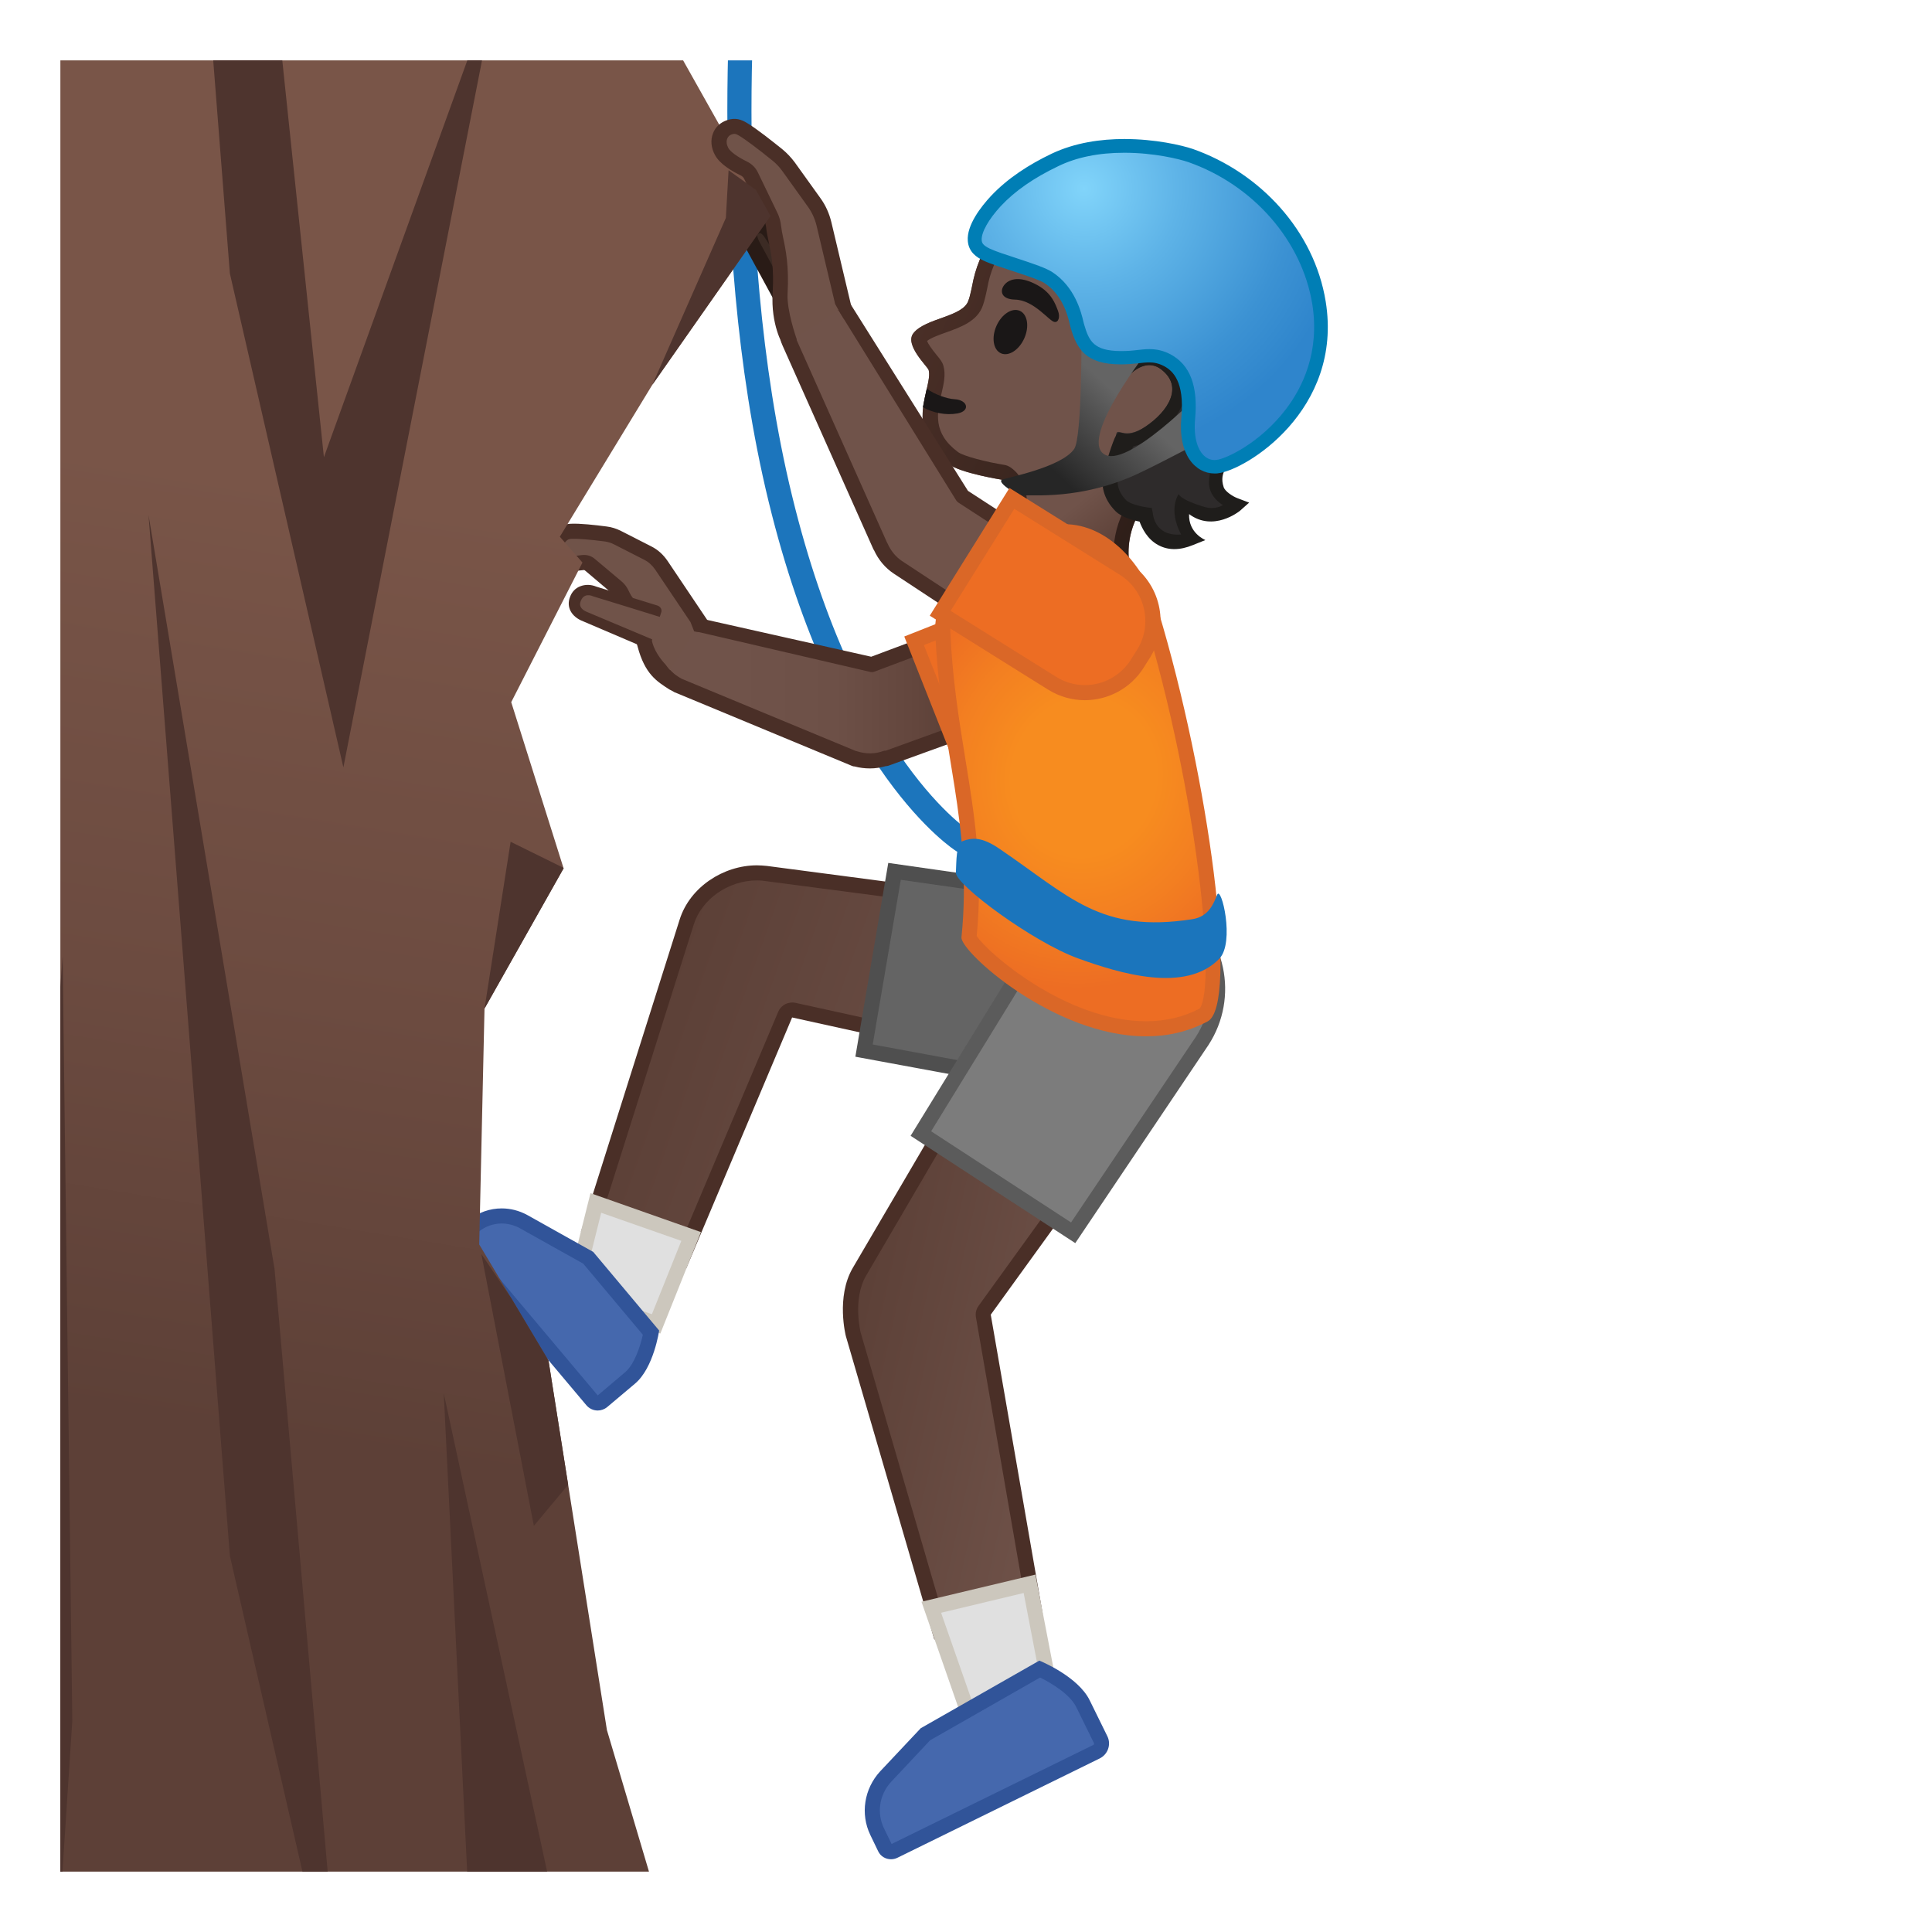 <svg enable-background="new 0 0 128 128" viewBox="0 0 128 128" xmlns="http://www.w3.org/2000/svg" xmlns:xlink="http://www.w3.org/1999/xlink"><defs><rect id="h" transform="matrix(-1 -4.4899e-11 4.4899e-11 -1 128 128)" x="4" y="4" width="120" height="120"/></defs><clipPath id="a"><use xlink:href="#h"/></clipPath><path d="m49.53-4.96s-2.17 20.17 2.17 38 12.09 22.68 12.09 22.68" clip-path="url(#a)" fill="none" stroke="#1C75BC" stroke-linecap="round" stroke-linejoin="round" stroke-miterlimit="10" stroke-width="1.6"/><g clip-path="url(#a)"><linearGradient id="g" x1="53.629" x2="81.87" y1="79.877" y2="79.877" gradientTransform="matrix(-.943 -.333 -.333 .943 147.36 18.537)" gradientUnits="userSpaceOnUse"><stop stop-color="#70534A" offset="0"/><stop stop-color="#5C4037" offset="1"/></linearGradient><path d="m39.1 81.31c0.94-2.98 6.16-19.47 6.4-20.23 0.6-1.88 2.55-3.24 4.65-3.24 0.2 0 0.4 0.01 0.6 0.04l22.88 3.01-1.75 10.29-19.3-4.25c-0.04-0.01-0.07-0.01-0.11-0.01-0.2 0-0.38 0.12-0.46 0.31l-6.85 16.22-6.06-2.14z" fill="url(#g)"/><path d="m50.15 58.33c0.18 0 0.36 0.01 0.54 0.04l22.37 2.94-1.57 9.26-18.79-4.13c-0.07-0.02-0.14-0.02-0.22-0.02-0.39 0-0.76 0.23-0.92 0.61l-6.67 15.79-5.17-1.82c1.24-3.92 6.02-19.04 6.25-19.77 0.54-1.68 2.3-2.9 4.18-2.9m0-1c-2.22 0-4.44 1.44-5.12 3.59-0.27 0.83-6.54 20.69-6.54 20.69l6.96 2.46 7.03-16.66 19.81 4.36 1.92-11.32-23.4-3.08c-0.22-0.02-0.44-0.04-0.66-0.04z" fill="#4A2F27"/><circle cx="73.25" cy="66.12" r="5.74" fill="#FBC11B"/><polygon points="37.96 85.77 39.47 79.7 45.79 81.92 43.47 87.71" fill="#E0E0E0"/><path d="m39.83 80.35 5.31 1.86-1.95 4.86-4.63-1.63 1.27-5.09m-0.71-1.3-1.76 7.05 6.39 2.25 2.69-6.72-7.32-2.58z" fill="#CCC7BD"/><path d="m73.37 72.47c-0.36 0-0.71-0.03-1.07-0.09l-15.05-2.78 2.02-11.88 15.1 2.16c0.02 0 0.04 0.01 0.05 0.01 3.44 0.58 5.77 3.86 5.18 7.3-0.52 3.07-3.14 5.28-6.23 5.28z" fill="#646464"/><path d="m59.68 58.29 14.59 2.08c0.02 0.01 0.05 0.01 0.07 0.01 3.17 0.54 5.31 3.56 4.77 6.73-0.48 2.81-2.89 4.86-5.74 4.86-0.33 0-0.66-0.03-0.97-0.08l-14.58-2.69 1.86-10.91m-0.83-1.12-2.18 12.84 15.55 2.87c0.39 0.07 0.77 0.1 1.15 0.1 3.27 0 6.16-2.36 6.73-5.69 0.63-3.72-1.87-7.25-5.59-7.88l-15.66-2.24z" fill="#4F4F4F"/><path d="m39.59 92.95c-0.15 0-0.29-0.06-0.38-0.18l-8.7-10.34c-0.07-0.08-0.1-0.17-0.09-0.27 0.01-0.09 0.05-0.18 0.12-0.24l0.83-0.69c0.52-0.43 1.18-0.67 1.85-0.67 0.5 0 0.99 0.13 1.43 0.37l4.3 2.41 4.17 4.96c-0.11 0.59-0.5 2.25-1.39 3l-1.84 1.55c-0.1 0.09-0.22 0.1-0.3 0.1z" fill="#4568AD"/><path d="m33.24 81.06c0.41 0 0.82 0.11 1.18 0.3l4.22 2.36 3.95 4.71c-0.16 0.73-0.55 1.95-1.17 2.48l-1.82 1.54-8.61-10.24 0.72-0.6c0.42-0.35 0.97-0.55 1.53-0.55m0-1c-0.78 0-1.55 0.26-2.17 0.78l-0.83 0.69c-0.37 0.3-0.41 0.85-0.1 1.22l8.7 10.34c0.2 0.24 0.48 0.36 0.76 0.36 0.22 0 0.45-0.08 0.63-0.23l1.84-1.55c1.25-1.05 1.6-3.52 1.6-3.52l-4.37-5.21-4.38-2.45c-0.54-0.29-1.11-0.43-1.68-0.43z" fill="#315499"/><linearGradient id="f" x1="62.971" x2="48.642" y1="45.209" y2="45.209" gradientUnits="userSpaceOnUse"><stop stop-color="#5C4037" offset="0"/><stop stop-color="#63463D" offset=".158"/><stop stop-color="#6D5047" offset=".533"/><stop stop-color="#70534A" offset=".999"/></linearGradient><path d="m70.7 45.91-2.22-5.91-10.72 4.02h-0.02l-11.49-2.58c-1.83-0.52-3.23 2.86-1.29 3.99l11.67 4.84v-0.02c0.68 0.22 1.39 0.2 2.03-0.02l0.01 0.03 12.03-4.35z" fill="url(#f)"/><path d="m56.62 50.78c-0.06 0-0.12-0.01-0.18-0.04l-11.73-4.87c-1.3-0.76-1.4-2.28-0.93-3.38 0.51-1.19 1.58-1.82 2.58-1.53l11.36 2.55 10.59-3.97c0.12-0.05 0.26-0.04 0.38 0.01s0.21 0.16 0.26 0.28l2.22 5.91c0.05 0.12 0.04 0.26-0.01 0.38-0.06 0.12-0.16 0.22-0.28 0.26l-12.02 4.35c-0.06 0.02-0.12 0.03-0.18 0.03-0.34 0.1-0.69 0.15-1.04 0.15s-0.68-0.04-1.02-0.13zm2.05-1.04 11.38-4.12-1.86-4.97-10.26 3.85c-0.08 0.03-0.17 0.04-0.26 0.02-0.01 0-0.03 0-0.04-0.01l-11.49-2.67c-0.62-0.18-1.18 0.43-1.43 1.04-0.19 0.46-0.8 0.97-0.49 1.32 0.44 0.49 0.67 0.61 0.94 0.77l11.55 4.79c0.03 0 0.06 0.01 0.09 0.02 0.58 0.18 1.17 0.18 1.71-0.02 0.05-0.02 0.1-0.03 0.15-0.03 0 0.01 0 0.01 0.01 0.01z" fill="#4A2F27"/><path d="m60.56 42.46 8.07-3.2c0.48-0.19 0.98-0.29 1.5-0.29 1.68 0 3.17 1.01 3.78 2.57l0.28 0.71c0.4 1.01 0.38 2.12-0.05 3.11s-1.22 1.77-2.23 2.17l-8.07 3.2-3.28-8.27z" fill="#ED6D23"/><path d="m70.13 39.47c1.47 0 2.78 0.89 3.32 2.26l0.28 0.71c0.72 1.83-0.18 3.91-2 4.63l-7.61 3.01-2.91-7.34 7.61-3.01c0.42-0.17 0.86-0.26 1.31-0.26m0-1c-0.56 0-1.13 0.1-1.68 0.32l-8.54 3.38 3.64 9.2 8.54-3.37c2.35-0.93 3.49-3.58 2.57-5.93l-0.28-0.71c-0.72-1.79-2.44-2.89-4.25-2.89z" fill="#DA6727"/><path d="m46.32 41.17-2.5-3.72c-0.24-0.35-0.54-0.63-0.9-0.81l-2-1.02c-0.25-0.13-0.52-0.21-0.81-0.25-0.61-0.08-1.7-0.2-2.27-0.17-0.29 0.01-0.5 0.09-0.75 0.36-0.45 0.5-0.46 1.22 0.02 1.58 0.34 0.25 1.07 0.19 1.47 0.13 0.19-0.03 0.37 0.02 0.51 0.13l1.76 1.48c0.15 0.13 0.27 0.28 0.36 0.47 0.33 0.7 0.99 1.3 1.53 3.33 0.44 1.66 1.11 2.47 1.11 2.47s1.81-2.59 2.47-3.98z" fill="#705349"/><path d="m36.72 35.23c0.32-0.35 0.63-0.51 1.1-0.53 0.58-0.03 1.6 0.08 2.36 0.18 0.35 0.04 0.67 0.15 0.97 0.3l2 1.02c0.44 0.22 0.8 0.55 1.09 0.98l2.66 3.96-0.12 0.26c-0.07 0.15-0.16 0.32-0.25 0.48-0.09-0.02-0.19-0.03-0.29-0.02-0.08 0.01-0.25-0.03-0.25-0.03l-0.24-0.61-2.34-3.48c-0.19-0.28-0.43-0.5-0.72-0.65l-2-1.02c-0.2-0.1-0.41-0.17-0.64-0.2-1.02-0.13-1.79-0.19-2.19-0.17-0.17 0.01-0.25 0.03-0.4 0.2s-0.23 0.38-0.21 0.56c0.01 0.12 0.07 0.21 0.16 0.28 0.08 0.06 0.41 0.14 1.1 0.04 0.34-0.05 0.66 0.04 0.9 0.25l1.76 1.48c0.21 0.17 0.37 0.39 0.49 0.65 0.08 0.18 0.19 0.36 0.32 0.55 0.35 0.56 0.83 1.33 1.24 2.86 0.21 0.79 0.86 1.44 0.86 1.44s0.21 0.29 0.33 0.41 0.24 0.27 0.37 0.36c-0.15 0.22-0.23 0.32-0.24 0.34l0.21 0.76-0.4-0.2c-0.82-0.53-1.62-1-2.11-2.85-0.37-1.38-0.78-2.05-1.12-2.58-0.15-0.24-0.28-0.45-0.38-0.67-0.06-0.12-0.13-0.22-0.23-0.3l-1.76-1.49c-0.02-0.02-0.06-0.03-0.11-0.02-0.85 0.12-1.47 0.04-1.84-0.23-0.32-0.23-0.51-0.58-0.56-0.98-0.02-0.47 0.14-0.95 0.48-1.33z" fill="#4A2F27"/><path d="m39.39 39.19c-0.53-0.2-1.06-0.08-1.29 0.49s0.13 0.99 0.66 1.19l4.29 1.82 0.76-2.15-4.42-1.35z" fill="#705349"/><path d="m38.45 38.84c0.32-0.12 0.68-0.13 1.07 0.03l4.04 1.25c0.18 0.06 0.3 0.24 0.26 0.41-0.06 0.22-0.03 0.07-0.11 0.34-0.33-0.11-4.41-1.36-4.41-1.36-0.01 0-0.02-0.01-0.02-0.01-0.14-0.06-0.33-0.1-0.5-0.03-0.13 0.05-0.23 0.16-0.3 0.34-0.17 0.41 0.14 0.63 0.45 0.75l4.28 1.8s-0.01 0.08-0.14 0.32c-0.07 0.14-0.28 0.21-0.45 0.17-0.02 0-0.08-0.02-0.11-0.03-0.01 0-0.01 0-0.02-0.01l-3.84-1.64c-0.8-0.3-1.15-0.96-0.88-1.63 0.12-0.33 0.36-0.58 0.68-0.7z" fill="#4A2F27"/></g><g clip-path="url(#a)"><linearGradient id="e" x1="94.913" x2="110.79" y1="-2.5" y2="95.25" gradientTransform="matrix(-1 0 0 1 128 0)" gradientUnits="userSpaceOnUse"><stop stop-color="#795548" offset=".364"/><stop stop-color="#6C4B40" offset=".705"/><stop stop-color="#5D4037" offset="1"/></linearGradient><polygon points="-1.72 129.87 -0.72 -1.53 41.59 -2.53 51.05 14.31 43.22 25.49 37.09 35.56 38.59 37.27 33.87 46.52 37.34 57.53 32.1 66.82 31.75 82.45 36.34 90.14 40.21 114.62 45.06 130.95 30.4 130.95" fill="url(#e)"/><linearGradient id="d" x1="84.667" x2="98.451" y1="19.392" y2="22.622" gradientTransform="matrix(.789 .614 -.614 .789 17.082 -44.445)" gradientUnits="userSpaceOnUse"><stop stop-color="#70534A" offset=".55"/><stop stop-color="#5C4037" offset=".83"/><stop stop-color="#3C2B24" offset="1"/></linearGradient><path d="m84.89 20.85c-0.44-4.23-3.78-8.97-7.85-10.2-4.56-1.38-8.31 0.54-10.77 4.08-0.89 1.28-1.53 2.69-1.77 3.79-0.03 0.13-0.21 1.1-0.33 1.38-0.34 1.11-2.86 1.16-3.65 2.18-0.6 0.77 0.94 2.2 1.01 2.43 0.33 1.12-1.79 3.9 1.33 6.24 0.8 0.6 3.51 1.03 3.51 1.03 1.54 1.04-0.07 4.91-0.07 4.91l8.71 1.42s-1.44-3.65 2.78-6.56c3.23-2.22 7.39-7.98 7.1-10.7z" fill="url(#d)"/><linearGradient id="c" x1="61.695" x2="82.25" y1="19.33" y2="28.227" gradientUnits="userSpaceOnUse"><stop stop-color="#4A2F27" offset="0"/><stop stop-color="#291B16" offset="1"/></linearGradient><path d="m74.13 11.2c0.84 0 1.73 0.14 2.62 0.41 3.51 1.06 6.72 5.26 7.15 9.35 0.22 2.12-3.52 7.6-6.67 9.77-2.83 1.96-3.52 4.41-3.45 6.17l-6.13-1c0.44-1.5 0.84-3.89-0.71-4.94-0.12-0.08-0.26-0.14-0.4-0.16-1.19-0.19-2.71-0.58-3.07-0.85-1.7-1.27-1.39-2.6-1.09-3.89 0.15-0.65 0.29-1.26 0.12-1.84-0.07-0.24-0.21-0.41-0.43-0.68-0.36-0.44-0.58-0.76-0.65-0.95 0.26-0.21 0.82-0.41 1.27-0.57 0.98-0.35 2.08-0.75 2.43-1.79 0.1-0.27 0.21-0.74 0.34-1.39l0.02-0.11c0.22-1.02 0.83-2.31 1.61-3.44 1.3-1.86 3.58-4.09 7.04-4.09m0-1c-3.25 0-5.95 1.77-7.87 4.53-0.89 1.28-1.53 2.69-1.77 3.79-0.03 0.13-0.21 1.1-0.33 1.38-0.34 1.11-2.86 1.16-3.65 2.18-0.6 0.77 0.94 2.2 1.01 2.43 0.33 1.12-1.79 3.9 1.33 6.24 0.8 0.6 3.51 1.03 3.51 1.03 1.54 1.04-0.07 4.91-0.07 4.91l8.71 1.42s-1.44-3.65 2.78-6.56c3.23-2.23 7.38-7.99 7.1-10.7-0.44-4.23-3.78-8.97-7.85-10.2-1-0.31-1.97-0.45-2.9-0.45z" fill="url(#c)"/><path d="m61.14 26.98c0.67 0.37 1.51 0.55 2.3 0.41 0.86-0.16 0.68-0.89-0.19-0.94-0.53-0.03-1.34-0.32-1.85-0.7l-0.26 1.23z" fill="#1A1717"/><ellipse transform="matrix(.405 -.914 .914 .405 19.723 74.296)" cx="66.96" cy="21.99" rx="1.54" ry="1.01" fill="#1A1717"/><path d="m67.25 19.85c-1.02-0.02-1.05-0.71-0.58-1.11 0.35-0.29 1.01-0.42 2.04 0.14 0.97 0.53 1.21 1.26 1.38 1.7s0.02 0.8-0.23 0.75c-0.35-0.05-1.35-1.45-2.61-1.48z" fill="#1A1717"/><path d="m84.92 22.96c0.01-0.65-0.02-1.31-0.14-1.95-0.17-0.91-0.5-1.79-0.92-2.61-1.12-2.18-2.93-4.01-5.12-5.09-2.2-1.08-4.78-1.39-7.15-0.77-1.83 0.47-3.66 1.66-4.15 3.49 0.87 0.34 1.87 0.14 2.78 0.58 1.17 0.57 2.28 1.4 3.58 1.5 0.5 0.04 1.01-0.03 1.51-0.04 0.09 0.04 0.15 0.07 0.15 0.07 1.06 1.46-2.45 3.89-1.81 6.63 0.13 0.54 0.35 1.09 0.35 1.09s1.47-2.49 2.93-1.39c1.52 1.15 0.45 2.79-1.01 3.77-1.5 1.02-1.9-0.05-1.98 0.6-0.05 0.37 0.18 0.64 0.29 0.98 0.13 0.42 0.05 0.35-0.19 0.62-0.39 0.46-1.03 1.83 0.2 3.07 0.45 0.45 1.63 0.61 1.63 0.61s0.3 2.33 3.21 1.24c-0.96-0.72-0.78-1.56-0.61-2.24 1.61 1.87 3.31 0.35 3.31 0.35s-1.08-0.4-1.22-1.1c-0.08-0.39-0.04-0.88 0.38-1.27 0.36-0.34 0.62-0.41 1.08-0.61 2.1-0.96 2.55-3.78 2.77-5.81 0.07-0.57 0.12-1.15 0.13-1.72z" fill="#2E2B2B"/><path d="m81.07 32.27c-0.35-1.05 0.46-1.55 0.5-1.58l-1-0.4c-0.32 0.35-0.5 1.38-0.47 1.79 0.06 0.91 0.92 1.38 0.92 1.38s-0.49 0.35-1.24 0.12c-1.66-0.5-1.69-0.85-1.69-0.85s-0.73 0.99 0.16 2.68c-1.79 0.15-1.87-1.4-1.87-1.4l-0.07-0.35-0.35-0.05c-0.42-0.06-1.12-0.24-1.34-0.46-0.67-0.68-0.64-1.34-0.49-1.8h-1.04c-0.15 0.77-0.01 1.68 0.81 2.51 0.4 0.41 1.15 0.61 1.6 0.7 0.16 0.43 0.51 1.17 1.25 1.56 0.32 0.17 0.67 0.26 1.05 0.26 0.39 0 0.8-0.09 1.24-0.27l0.82-0.33s-1.13-0.45-1.08-1.72c1.61 1.2 3.32-0.18 3.36-0.21l0.62-0.55-0.79-0.3c-0.29-0.11-0.81-0.44-0.9-0.73z" fill="#1F1D1B"/><path d="m84.78 21.01c-0.17-0.91-0.5-1.79-0.92-2.61-0.78-1.51-1.89-2.86-3.23-3.9-0.59-0.46-1.22-0.86-1.89-1.19-2.2-1.08-4.78-1.39-7.15-0.77-1.83 0.47-3.66 1.66-4.15 3.49 0.87 0.34 1.87 0.14 2.78 0.58 1.17 0.57 2.28 1.4 3.58 1.5 0.5 0.04 1.01-0.03 1.51-0.04 0.09 0.04 0.15 0.07 0.15 0.07 1.06 1.46-2.45 3.89-1.81 6.63 0.13 0.54 0.35 1.09 0.35 1.09s1.47-2.49 2.93-1.39l0.03 0.03c1.47 1.15 0.4 2.77-1.04 3.75-1.5 1.02-1.64 0.04-1.98 0.6-0.22 0.36-0.69 1.94-0.69 1.94l1.15-0.08 0.7-1.15c0.36-0.07 0.8-0.23 1.31-0.58 0.62-0.42 2.08-1.57 2.14-3.12 0.02-0.56-0.15-1.37-1.05-2.06l-0.04-0.03c-0.53-0.4-1.13-0.54-1.75-0.42-0.47 0.09-0.9 0.34-1.26 0.63 0.04-0.89 0.57-1.8 1.09-2.68 0.69-1.17 1.47-2.5 0.62-3.67-0.05-0.07-0.11-0.13-0.17-0.18-0.05-0.04-0.11-0.07-0.17-0.1l-0.15-0.07c-0.12-0.06-0.25-0.08-0.38-0.08-0.21 0-0.43 0.01-0.64 0.02-0.28 0.02-0.55 0.03-0.8 0.01-0.76-0.06-1.51-0.47-2.3-0.91-0.31-0.17-0.63-0.35-0.95-0.5-0.63-0.31-1.26-0.37-1.82-0.42-0.03 0-0.06-0.01-0.09-0.01 0.69-1.03 1.98-1.68 3.11-1.98 2.12-0.55 4.5-0.29 6.53 0.71 0.61 0.3 1.19 0.67 1.74 1.09 1.23 0.96 2.26 2.2 2.98 3.6 0.42 0.81 0.7 1.6 0.84 2.36 0.1 0.53 0.14 1.11 0.12 1.77-0.01 0.47-0.05 0.99-0.12 1.64-0.15 1.35-0.41 2.88-1.16 4.09l0.84 0.16v0.14c0.75-1.29 1.04-2.8 1.2-4.29 0.06-0.57 0.11-1.14 0.12-1.72 0.04-0.65 0.01-1.31-0.11-1.95z" fill="#1F1D1B"/><linearGradient id="b" x1="102.18" x2="102.18" y1="16.349" y2="22.97" gradientTransform="matrix(.733 .68 -.68 .733 11.02 -54.601)" gradientUnits="userSpaceOnUse"><stop stop-color="#646464" offset="0"/><stop stop-color="#262626" offset=".995"/></linearGradient><path d="m71.17 29.74c-0.85 1.25-4.62 1.93-4.8 2.05-0.32 0.18 1.08 1.11 1.54 1.04s3.66 0.3 7.36-1.39c1.66-0.76 5.81-2.98 5.81-2.98l-1.31-2.66s-5.2 5.43-6.68 4.25 3-6.87 3-6.87l-4.44-1.21c0-0.01 0.05 7-0.48 7.77z" fill="url(#b)"/><radialGradient id="n" cx="78.191" cy="11.326" r="17.692" gradientTransform="matrix(.789 .614 -.614 .789 17.082 -44.445)" gradientUnits="userSpaceOnUse"><stop stop-color="#81D4FA" offset="0"/><stop stop-color="#5EB3E7" offset=".36"/><stop stop-color="#3C92D3" offset=".775"/><stop stop-color="#2F85CC" offset="1"/></radialGradient><path d="m80.47 30.93c-0.42 0-0.81-0.18-1.11-0.51-0.52-0.57-0.74-1.53-0.64-2.72 0.18-1.99-0.28-3.24-1.4-3.84-0.38-0.2-0.74-0.29-1.18-0.29-0.23 0-0.47 0.03-0.75 0.06-0.31 0.04-0.68 0.08-1.12 0.08-2.1-0.01-2.54-0.91-2.89-2.08-0.01-0.04-0.03-0.1-0.04-0.18-0.16-0.65-0.52-2.18-1.9-3.07-0.38-0.24-1.28-0.54-2.23-0.85-0.72-0.24-1.46-0.48-1.84-0.66-0.53-0.25-0.75-0.52-0.79-0.93-0.05-0.64 0.46-1.62 1.39-2.61 0.96-1.03 2.27-1.95 3.92-2.73 1.29-0.62 2.84-0.93 4.61-0.93 2.02 0 3.75 0.42 4.39 0.64 4.45 1.57 7.79 5.39 8.5 9.75 0.55 3.37-0.7 5.86-1.84 7.35-1.74 2.28-4.1 3.43-4.91 3.51-0.07 0-0.12 0.01-0.17 0.01z" fill="url(#n)"/><path d="m74.49 10.12c1.96 0 3.63 0.41 4.24 0.62 4.3 1.51 7.52 5.2 8.21 9.39 0.52 3.21-0.67 5.58-1.76 7-1.69 2.21-3.94 3.27-4.59 3.34-0.04 0-0.07 0.01-0.11 0.01-0.29 0-0.56-0.12-0.78-0.36-0.25-0.27-0.65-0.95-0.52-2.37 0.2-2.19-0.34-3.59-1.64-4.28-0.44-0.23-0.89-0.34-1.39-0.34-0.27 0-0.52 0.03-0.79 0.06-0.32 0.04-0.66 0.07-1.1 0.07-1.81-0.01-2.11-0.67-2.43-1.75-0.01-0.04-0.02-0.09-0.04-0.15-0.15-0.65-0.56-2.36-2.1-3.35-0.4-0.25-1.14-0.51-2.33-0.9-0.71-0.23-1.44-0.47-1.79-0.64-0.47-0.23-0.52-0.39-0.53-0.56-0.04-0.5 0.46-1.39 1.27-2.26 0.92-0.99 2.19-1.87 3.78-2.63 1.22-0.6 2.7-0.9 4.4-0.9m0-0.91c-1.56 0-3.27 0.24-4.81 0.97-1.49 0.71-2.93 1.63-4.05 2.83-0.61 0.66-1.6 1.9-1.51 2.96 0.06 0.73 0.58 1.08 1.05 1.3 0.88 0.42 3.41 1.09 4.02 1.48 1.4 0.9 1.64 2.61 1.75 2.99 0.4 1.34 0.97 2.4 3.3 2.4h0.03c0.83 0 1.38-0.13 1.87-0.13 0.32 0 0.62 0.06 0.97 0.24 0.61 0.32 1.37 1.05 1.16 3.4-0.23 2.48 0.93 3.72 2.2 3.72 0.07 0 0.14 0 0.2-0.01 1.86-0.19 8.33-4.2 7.16-11.39-0.76-4.68-4.34-8.53-8.8-10.1-0.74-0.25-2.5-0.66-4.54-0.66z" fill="#007EB5"/><linearGradient id="m" x1="43.74" x2="60.721" y1="86.869" y2="86.869" gradientTransform="matrix(-.976 -.219 -.219 .976 135.01 12.788)" gradientUnits="userSpaceOnUse"><stop stop-color="#70534A" offset="0"/><stop stop-color="#5C4037" offset="1"/></linearGradient><path d="m56.52 88.39c0-0.01-0.6-2.4 0.41-4.13l11.65-19.88 8.74 5.7-12.1 16.74c-0.08 0.11-0.11 0.25-0.09 0.38l3.36 19.36-6.26 1.48-5.71-19.65z" fill="url(#m)"/><path d="m68.75 65.08 7.86 5.13-11.78 16.31c-0.16 0.22-0.22 0.49-0.17 0.76l3.28 18.9-5.34 1.26-5.58-19.16c-0.01-0.02-0.54-2.23 0.36-3.76l11.37-19.44m-0.33-1.41s-10.79 18.4-11.92 20.33-0.46 4.52-0.46 4.52l5.86 20.1 7.18-1.7-3.44-19.82 12.41-17.16-9.63-6.27z" fill="#4A2F27"/><circle cx="73.61" cy="65.23" r="5.74" fill="#FBC11B"/><polygon points="61.7 106.48 68.21 104.93 69.41 111.16 64.28 113.87" fill="#E0E0E0"/><path d="m67.82 105.54 1.03 5.36-4.29 2.27-2.21-6.32 5.47-1.31m0.78-1.22-7.55 1.8 2.95 8.47 5.97-3.16-1.37-7.11z" fill="#CCC7BD"/><path d="m61.01 75.1 7.99-13c0.01-0.01 0.02-0.03 0.03-0.04 1.17-1.8 3.16-2.88 5.31-2.88 1.23 0 2.42 0.36 3.45 1.03 2.93 1.91 3.75 5.84 1.85 8.76l-8.54 12.71-10.09-6.58z" fill="#7C7C7C"/><path d="m74.34 59.68c1.13 0 2.23 0.33 3.18 0.95 1.31 0.85 2.2 2.16 2.52 3.68s0.03 3.08-0.81 4.38l-8.27 12.3-9.27-6.04 7.72-12.56c0.01-0.02 0.03-0.04 0.04-0.06 1.08-1.66 2.91-2.65 4.89-2.65m0-1c-2.23 0-4.42 1.09-5.73 3.1l-8.28 13.47 10.91 7.11 8.82-13.12c2.06-3.16 1.17-7.39-1.99-9.45-1.15-0.75-2.45-1.11-3.73-1.11z" fill="#5B5B5B"/><path d="m59.05 122.69c-0.17 0-0.33-0.09-0.4-0.25l-0.52-1.08c-0.58-1.22-0.36-2.65 0.56-3.66l2.63-2.8 7.57-4.32c0.6 0.28 2.3 1.14 2.88 2.31l1.17 2.38c0.14 0.29 0.02 0.64-0.28 0.79l-13.4 6.58c-0.07 0.03-0.14 0.05-0.21 0.05z" fill="#4568AD"/><path d="m68.91 111.14c0.77 0.38 1.99 1.12 2.4 1.97l1.17 2.38c0.02 0.04-0.01 0.1-0.05 0.12l-13.36 6.56-0.5-1.03c-0.5-1.03-0.31-2.25 0.47-3.09l2.58-2.75 7.29-4.16m-0.05-1.12-7.86 4.48-2.69 2.86c-1.06 1.15-1.32 2.82-0.65 4.21l0.52 1.08c0.16 0.34 0.5 0.53 0.85 0.53 0.14 0 0.29-0.03 0.43-0.1l13.4-6.58c0.54-0.27 0.77-0.92 0.51-1.46l-1.17-2.38c-0.78-1.61-3.34-2.64-3.34-2.64z" fill="#315499"/><radialGradient id="l" cx="40.484" cy="52.204" r="12.842" gradientTransform="matrix(.98 .197 -.216 1.078 43.404 -12.761)" gradientUnits="userSpaceOnUse"><stop stop-color="#F78C1F" offset=".37"/><stop stop-color="#F37F21" offset=".681"/><stop stop-color="#ED6D23" offset=".998"/></radialGradient><path d="m75.93 68.16c-5.71 0-11.49-5.13-11.73-6.08 0.46-4.44-0.12-8-0.74-11.77-0.43-2.61-0.87-5.31-1-8.52-0.09-2.13 2.07-5.78 5.12-6.26l1.8-0.15c0.44-0.11 0.8-0.16 1.16-0.16 2.41 0 4.77 2.23 5.73 5.42 3.74 12.39 4.93 25.82 3.5 26.58-1.15 0.63-2.44 0.94-3.84 0.94z" fill="url(#l)"/><path d="m70.54 35.73c2.19 0 4.35 2.08 5.25 5.06 3.57 11.85 4.81 24.52 3.69 26.03-1.06 0.56-2.26 0.84-3.55 0.84-5.32 0-10.55-4.58-11.22-5.65 0.43-4.48-0.15-8.02-0.76-11.77-0.42-2.6-0.86-5.28-0.99-8.46-0.08-1.95 1.89-5.28 4.67-5.74l1.34-0.11 0.45-0.04c0.06 0 0.12-0.02 0.17-0.03 0.32-0.08 0.64-0.13 0.95-0.13m0-1c-0.39 0-0.79 0.05-1.2 0.16-0.62 0.05-1.22 0.1-1.83 0.16-3.25 0.51-5.65 4.28-5.55 6.77 0.33 7.91 2.5 12.76 1.74 20.28-0.09 0.93 6.11 6.56 12.23 6.56 1.39 0 2.77-0.29 4.08-0.99 2.09-1.12 0.07-16.14-3.26-27.17-0.95-3.15-3.4-5.77-6.21-5.77z" fill="#DA6727"/><path d="m49.93 16.35c-0.21-0.36-0.48-0.98 0.05-1.29 0.13-0.08 0.25-0.12 0.37-0.12 0.27 0 0.56 0.21 0.78 0.59l3.25 4.84c-0.47 0.37-1.05 0.79-1.66 1.13l-2.79-5.15z" fill="#3C2B24"/><path d="m50.35 15.44c0.05 0 0.2 0.09 0.35 0.35 0.01 0.02 0.02 0.03 0.03 0.05l2.97 4.43c-0.25 0.18-0.51 0.37-0.79 0.55l-2.56-4.73c-0.18-0.31-0.19-0.51-0.17-0.55 0 0 0.02-0.02 0.06-0.04 0.07-0.05 0.11-0.06 0.11-0.06m0-1c-0.2 0-0.41 0.06-0.63 0.19-0.72 0.43-0.66 1.24-0.23 1.96l2.97 5.47c0.02 0.04 0.05 0.07 0.08 0.11 0.88-0.43 1.75-1.07 2.52-1.69l-3.49-5.2c-0.31-0.51-0.74-0.84-1.22-0.84z" fill="#291B16"/><linearGradient id="k" x1="86.5" x2="81.338" y1="30.612" y2="40.759" gradientTransform="matrix(-.962 -.274 .274 -.962 104.57 120.17)" gradientUnits="userSpaceOnUse"><stop stop-color="#5C4037" offset="0"/><stop stop-color="#63463D" offset=".158"/><stop stop-color="#6D5047" offset=".533"/><stop stop-color="#70534A" offset=".999"/></linearGradient><path d="m53.08 20.9c-0.73 0.25-1.08 1.08-0.77 1.78l6.03 13.52h0.01c0.25 0.58 0.65 1.06 1.15 1.4l10.72 7.06 3.46-5.33-9.9-6.43-8.11-12.89-2.59 0.89z" fill="url(#k)"/><path d="m69.94 45.07-10.73-7.07c-0.57-0.38-1.01-0.91-1.3-1.54-0.01-0.02-0.02-0.04-0.04-0.06l-6.03-13.52c-0.21-0.46-0.21-1-0.01-1.46 0.2-0.47 0.59-0.83 1.07-1l2.59-0.91c0.21-0.08 0.46 0.01 0.59 0.21l8.05 12.8 9.81 6.37c0.11 0.07 0.19 0.19 0.22 0.32s0 0.26-0.07 0.38l-3.46 5.33c-0.07 0.11-0.19 0.19-0.32 0.22-0.03 0.01-0.07 0.01-0.1 0.01-0.09 0-0.19-0.03-0.27-0.08zm-6.44-11.77c-0.06-0.04-0.11-0.09-0.15-0.15l-7.81-12.61-2.3 0.83c-0.22 0.08-0.39 0.24-0.48 0.45s-0.09 0.45 0 0.66l6 13.45c0.01 0.02 0.03 0.05 0.04 0.07 0.21 0.48 0.54 0.89 0.96 1.17l10.3 6.78 2.92-4.49-9.48-6.16z" fill="#4A2F27"/><path d="m71.88 45.88c-0.77 0-1.52-0.22-2.17-0.62l-7.42-4.63 4.75-7.61 7.42 4.63c0.93 0.58 1.58 1.49 1.82 2.56 0.25 1.07 0.06 2.17-0.52 3.1l-0.41 0.65c-0.75 1.2-2.05 1.92-3.47 1.92z" fill="#ED6D23"/><path d="m67.2 33.71 6.99 4.37c1.68 1.05 2.2 3.28 1.15 4.96l-0.41 0.65c-0.66 1.06-1.81 1.7-3.06 1.7-0.67 0-1.33-0.19-1.9-0.55l-6.99-4.37 4.22-6.76m-0.32-1.38-5.28 8.46 7.84 4.9c0.76 0.47 1.6 0.7 2.43 0.7 1.53 0 3.04-0.77 3.91-2.17l0.41-0.65c1.35-2.16 0.69-4.99-1.47-6.34l-7.84-4.9z" fill="#DA6727"/><path d="m55.88 20.26-1.29-5.43c-0.12-0.51-0.34-0.99-0.65-1.42l-1.7-2.36c-0.21-0.29-0.46-0.56-0.74-0.79-0.6-0.49-1.68-1.34-2.27-1.69-0.31-0.18-0.55-0.25-0.89-0.13-0.64 0.21-0.89 0.93-0.52 1.61 0.26 0.48 1.03 0.9 1.47 1.12 0.21 0.1 0.38 0.27 0.48 0.47l1.29 2.67c0.11 0.23 0.18 0.47 0.21 0.72 0.09 0.93 0.57 1.97 0.42 4.39-0.12 1.97 0.69 3.1 0.69 3.1s2.34-1.29 3.5-2.26z" fill="#705349"/><path d="m47.24 8.83c0.16-0.42 0.49-0.72 0.93-0.87 0.57-0.19 0.96-0.03 1.31 0.18 0.63 0.37 1.73 1.25 2.33 1.73 0.32 0.26 0.6 0.56 0.84 0.88l1.7 2.37c0.35 0.48 0.59 1.02 0.73 1.6l1.36 5.73-0.51 0.71s-0.44-0.71-0.6-1.02l-1.23-5.19c-0.11-0.45-0.3-0.87-0.57-1.25l-1.7-2.37c-0.18-0.25-0.4-0.49-0.65-0.69-0.99-0.8-1.79-1.4-2.21-1.65-0.23-0.14-0.32-0.14-0.48-0.09-0.15 0.05-0.26 0.15-0.31 0.29-0.07 0.18-0.04 0.4 0.07 0.61 0.14 0.26 0.62 0.6 1.25 0.91 0.31 0.15 0.56 0.4 0.71 0.71l1.29 2.67c0.14 0.29 0.22 0.58 0.25 0.89 0.03 0.25 0.08 0.5 0.14 0.79 0.17 0.79 0.39 1.87 0.29 3.67-0.07 1.12 0.58 2.96 0.59 2.99 0.05 0.15-0.13 0.51-0.15 0.52l-0.39 0.21-0.34-0.28c-0.04-0.05-0.83-1.37-0.7-3.49 0.1-1.66-0.1-2.63-0.27-3.41-0.07-0.33-0.13-0.62-0.16-0.9-0.02-0.19-0.07-0.37-0.16-0.55l-1.29-2.67c-0.05-0.11-0.14-0.19-0.24-0.24-0.6-0.29-1.37-0.75-1.69-1.33-0.27-0.48-0.32-1.01-0.14-1.46z" fill="#4A2F27"/></g><g clip-path="url(#a)"><defs><polygon id="j" points="-1.72 129.87 -0.72 -1.53 41.59 -2.53 51.05 14.31 43.22 25.49 37.09 35.56 38.59 37.27 33.87 46.52 37.34 57.53 32.1 66.82 31.75 82.45 36.34 90.14 40.21 114.62 45.06 130.95 30.4 130.95"/></defs><clipPath id="i"><use xlink:href="#j"/></clipPath><g clip-path="url(#i)" fill="#4E342E"><polygon points="31.49 135.01 29.4 92.31 38.48 134.33"/><polygon points="22.75 135.8 15.23 103.08 9.84 34.12 18.19 84.08"/><polygon points="4.15 63.36 4.79 114.01 1.41 165.82 -1.03 132.34"/><polygon points="21.46 30.29 33.09 -1.89 22.75 50.84 15.23 18.12 9.84 -50.84 18.19 -0.88"/><polygon points="32.1 66.82 33.83 55.77 39.39 58.51 34.94 62.58"/><polygon points="52.41 14.26 43.22 25.49 48.09 14.44 48.27 11.28"/><polygon points="35.37 101.09 40.18 95.33 31.89 83.08"/></g></g><g clip-path="url(#a)"><path d="m80.78 63.52c-2.23 2.3-6.59 0.98-9.37-0.03-2.98-1.08-8.13-4.89-8.08-5.68 0.04-0.74 0-1.92 0.46-2.09 0.58-0.21 1.22-0.32 2.45 0.53 4.66 3.17 6.67 5.59 12.75 4.65 1.12-0.17 1.43-1.09 1.65-1.62 0.27-0.65 1.19 3.16 0.14 4.24z" fill="#1B75BC"/></g></svg>
